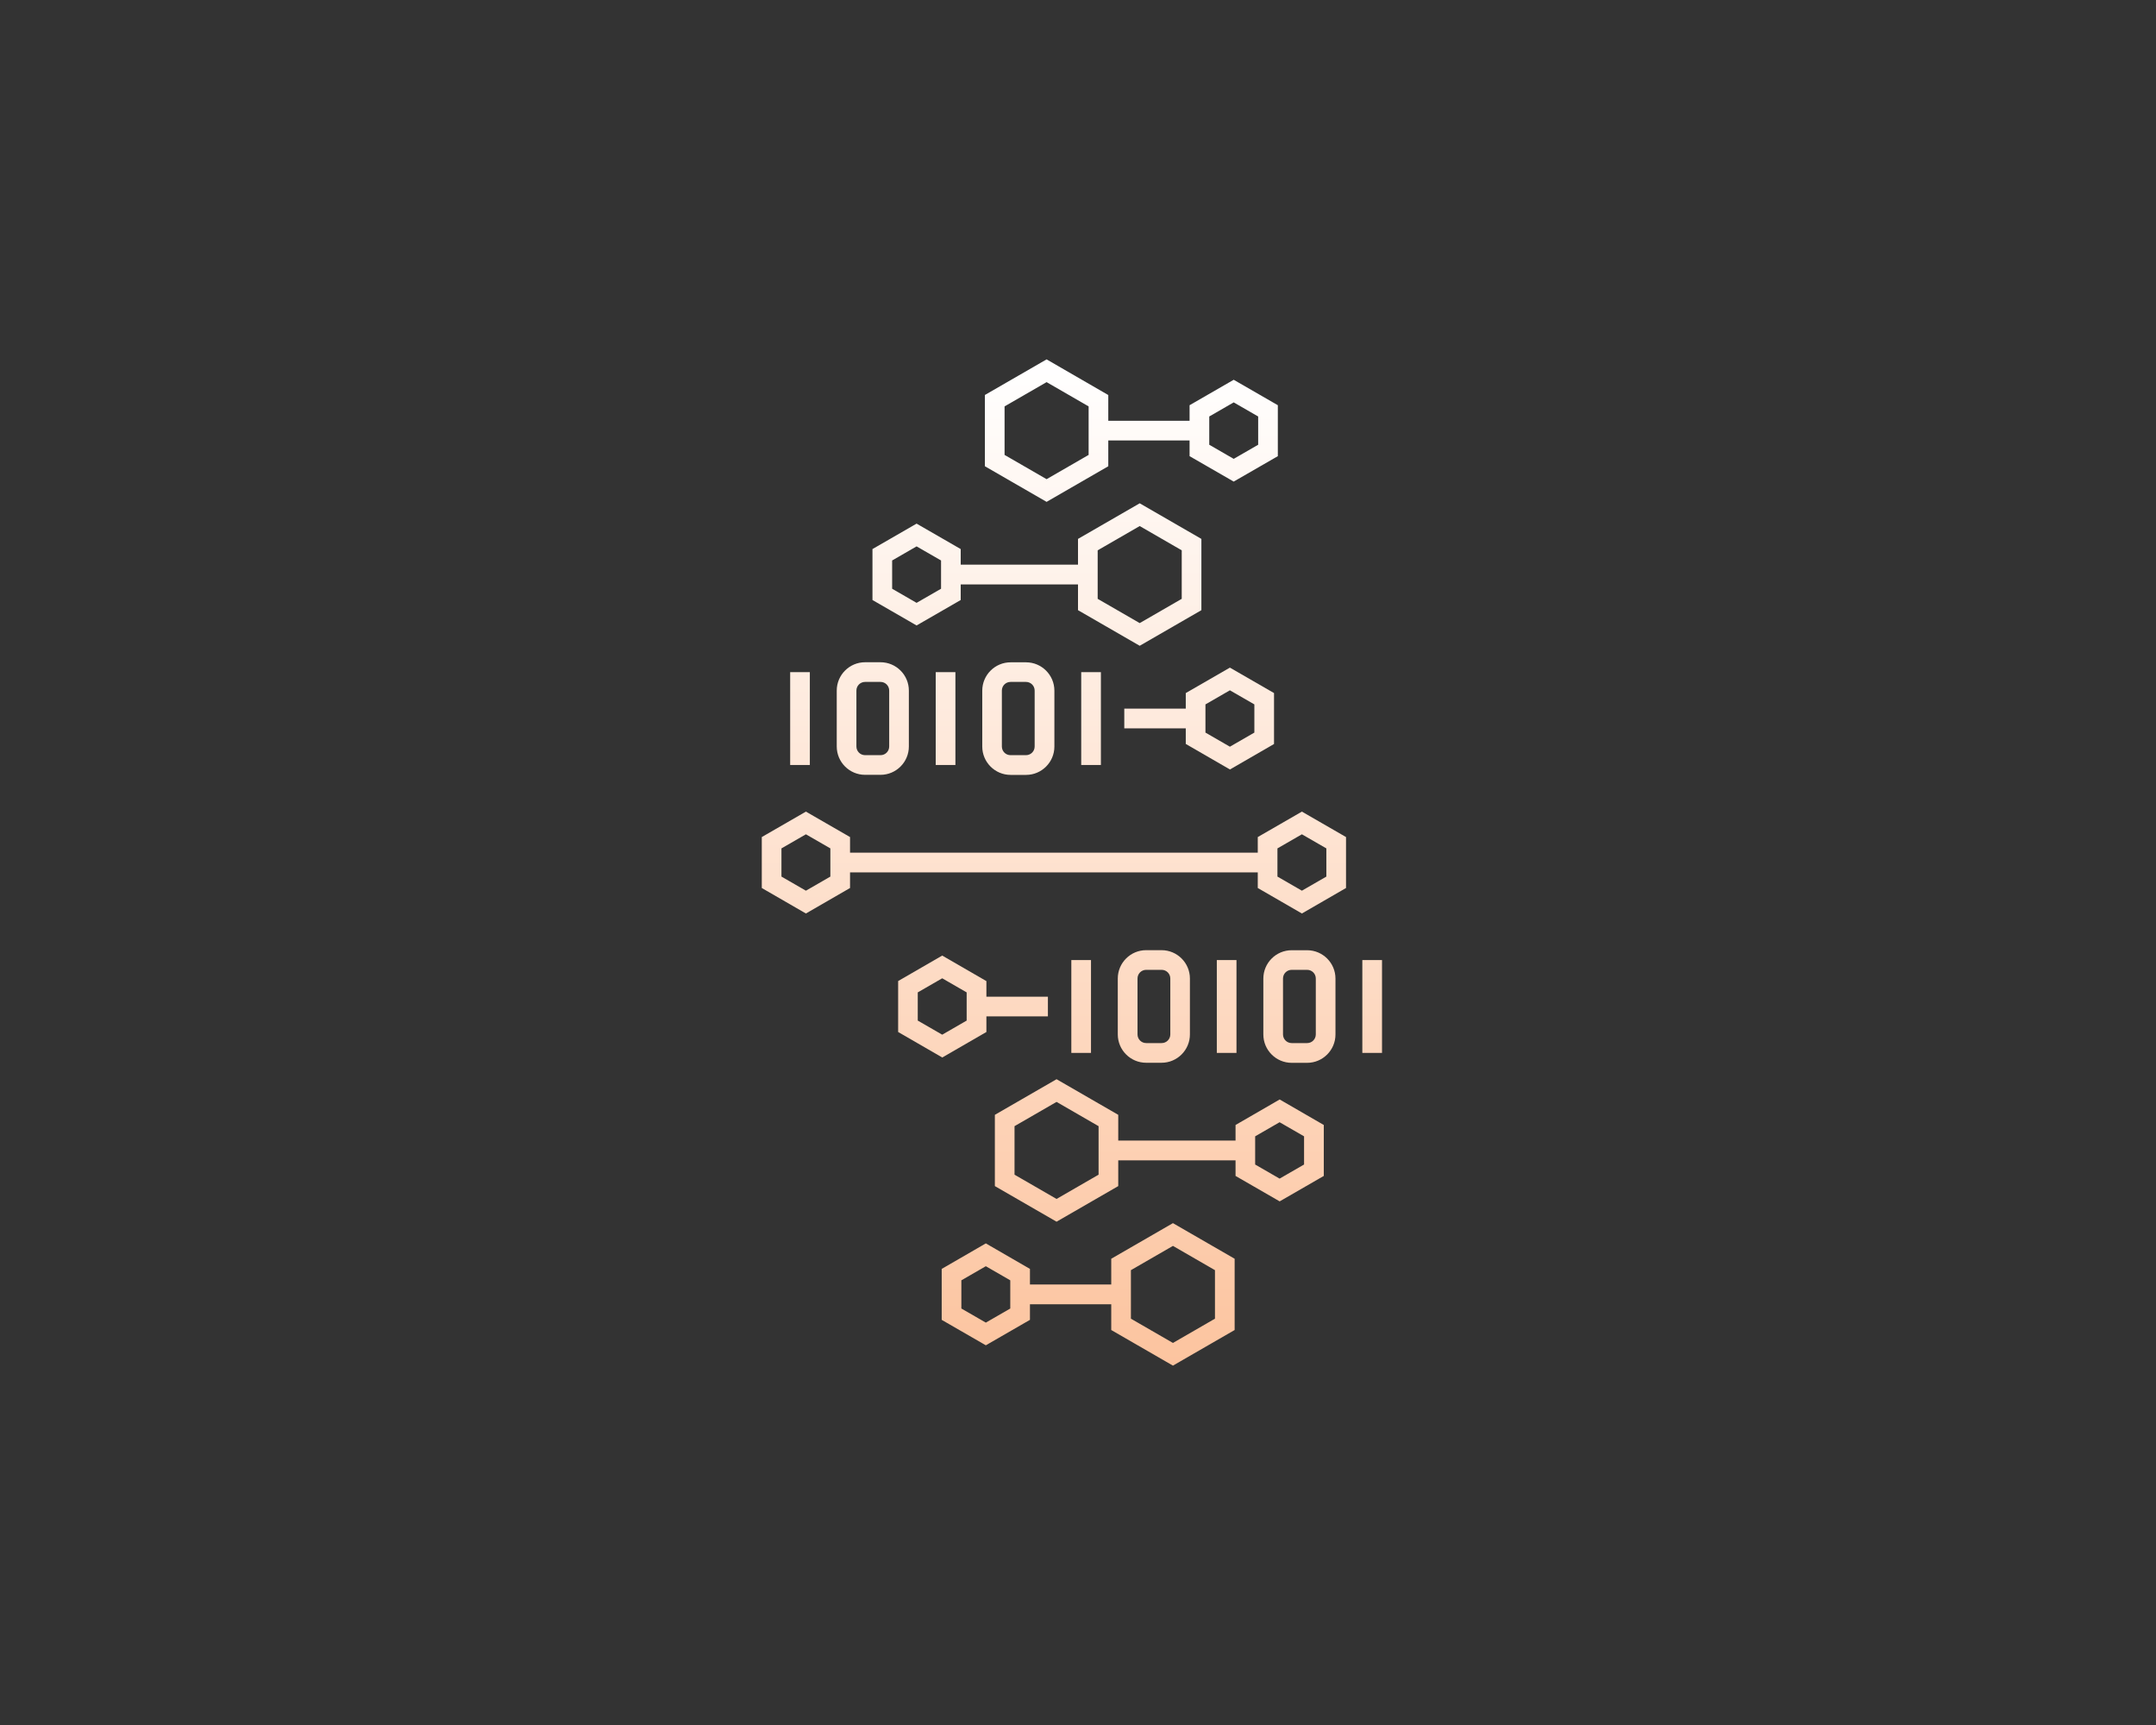 <svg width="150" height="120" viewBox="0 0 150 120" fill="none" xmlns="http://www.w3.org/2000/svg">
<rect x="0" y="0" width="150" height="120" fill="#333333" stroke="none"/>
<path d="M77.107 32.435V30.642H82.763V31.733L85.833 33.502L88.903 31.733V28.189L85.833 26.419L82.763 28.189V29.274H77.107V27.481L72.815 25L68.522 27.477V32.435L72.815 34.912L77.107 32.435ZM84.132 28.973L85.833 27.992L87.535 28.973V30.939L85.833 31.92L84.132 30.939V28.973ZM69.891 28.271L72.815 26.583L75.739 28.271V31.646L72.815 33.334L69.891 31.646V28.271Z" fill="url(#paint0_linear_902_16180)"/>
<path d="M66.84 41.745V40.655H75V42.447L79.293 44.924L83.585 42.447V37.489L79.293 35.012L75 37.489V39.282H66.84V38.196L63.77 36.426L60.7 38.196V41.74L63.77 43.51L66.84 41.74V41.745ZM76.369 38.283L79.293 36.595L82.217 38.283V41.658L79.293 43.346L76.369 41.658V38.283ZM62.069 38.99L63.77 38.009L65.472 38.99V40.956L63.77 41.937L62.069 40.956V38.99Z" fill="url(#paint1_linear_902_16180)"/>
<path d="M85.568 53.531L88.638 51.757V48.213L85.568 46.443L82.498 48.213V49.298H78.22V50.667H82.498V51.752L85.568 53.527V53.531ZM83.867 49.002L85.568 48.021L87.27 49.002V50.963L85.568 51.944L83.867 50.963V49.002Z" fill="url(#paint2_linear_902_16180)"/>
<path d="M56.343 46.758H54.975V53.217H56.343V46.758Z" fill="url(#paint3_linear_902_16180)"/>
<path d="M66.471 46.758H65.102V53.217H66.471V46.758Z" fill="url(#paint4_linear_902_16180)"/>
<path d="M60.185 53.901H61.262C62.347 53.901 63.232 53.016 63.232 51.931V48.04C63.232 46.954 62.347 46.069 61.262 46.069H60.185C59.1 46.069 58.215 46.954 58.215 48.04V51.931C58.215 53.016 59.1 53.901 60.185 53.901ZM59.583 48.04C59.583 47.707 59.852 47.438 60.185 47.438H61.262C61.595 47.438 61.864 47.707 61.864 48.04V51.931C61.864 52.264 61.595 52.533 61.262 52.533H60.185C59.852 52.533 59.583 52.264 59.583 51.931V48.04Z" fill="url(#paint5_linear_902_16180)"/>
<path d="M76.593 46.758H75.224V53.217H76.593V46.758Z" fill="url(#paint6_linear_902_16180)"/>
<path d="M70.31 46.074C69.224 46.074 68.339 46.959 68.339 48.045V51.936C68.339 53.021 69.224 53.906 70.31 53.906H71.386C72.472 53.906 73.357 53.021 73.357 51.936V48.045C73.357 46.959 72.472 46.074 71.386 46.074H70.31ZM71.984 48.04V51.931C71.984 52.264 71.715 52.533 71.382 52.533H70.305C69.972 52.533 69.703 52.264 69.703 51.931V48.04C69.703 47.707 69.972 47.438 70.305 47.438H71.382C71.715 47.438 71.984 47.707 71.984 48.04Z" fill="url(#paint7_linear_902_16180)"/>
<path d="M87.507 58.23V59.315H59.14V58.23L56.07 56.46L53 58.23V61.774L56.07 63.548L59.14 61.774V60.688H87.507V61.774L90.577 63.548L93.647 61.774V58.23L90.577 56.46L87.507 58.23ZM57.771 60.98L56.07 61.961L54.368 60.98V59.019L56.07 58.038L57.771 59.019V60.98ZM92.279 60.98L90.577 61.961L88.876 60.98V59.019L90.577 58.038L92.279 59.019V60.98Z" fill="url(#paint8_linear_902_16180)"/>
<path d="M65.557 66.472L62.487 68.247V71.791L65.557 73.565L68.627 71.791V70.705H72.906V69.337H68.627V68.251L65.557 66.477V66.472ZM67.254 70.997L65.553 71.978L63.851 70.997V69.036L65.553 68.055L67.254 69.036V70.997Z" fill="url(#paint9_linear_902_16180)"/>
<path d="M96.151 66.787H94.782V73.246H96.151V66.787Z" fill="url(#paint10_linear_902_16180)"/>
<path d="M86.026 66.787H84.658V73.246H86.026V66.787Z" fill="url(#paint11_linear_902_16180)"/>
<path d="M90.942 66.103H89.866C88.78 66.103 87.895 66.988 87.895 68.074V71.965C87.895 73.051 88.78 73.936 89.866 73.936H90.942C92.028 73.936 92.913 73.051 92.913 71.965V68.074C92.913 66.988 92.028 66.103 90.942 66.103ZM91.544 71.96C91.544 72.293 91.275 72.562 90.942 72.562H89.866C89.533 72.562 89.263 72.293 89.263 71.96V68.07C89.263 67.737 89.533 67.467 89.866 67.467H90.942C91.275 67.467 91.544 67.737 91.544 68.07V71.96Z" fill="url(#paint12_linear_902_16180)"/>
<path d="M75.904 66.787H74.536V73.246H75.904V66.787Z" fill="url(#paint13_linear_902_16180)"/>
<path d="M79.739 73.931H80.815C81.901 73.931 82.786 73.046 82.786 71.96V68.069C82.786 66.984 81.901 66.099 80.815 66.099H79.739C78.653 66.099 77.768 66.984 77.768 68.069V71.96C77.768 73.046 78.653 73.931 79.739 73.931ZM79.141 68.069C79.141 67.736 79.41 67.467 79.743 67.467H80.82C81.153 67.467 81.422 67.736 81.422 68.069V71.96C81.422 72.293 81.153 72.562 80.82 72.562H79.743C79.41 72.562 79.141 72.293 79.141 71.96V68.069Z" fill="url(#paint14_linear_902_16180)"/>
<path d="M85.961 78.26V79.345H77.8V77.553L73.508 75.076L69.216 77.553V82.511L73.508 84.988L77.8 82.511V80.718H85.961V81.804L89.031 83.574L92.101 81.804V78.26L89.031 76.485L85.961 78.26ZM76.432 81.717L73.508 83.405L70.584 81.717V78.342L73.508 76.654L76.432 78.342V81.717ZM90.728 81.01L89.026 81.991L87.325 81.01V79.049L89.026 78.068L90.728 79.049V81.01Z" fill="url(#paint15_linear_902_16180)"/>
<path d="M77.313 87.565V89.357H71.657V88.272L68.587 86.497L65.517 88.272V91.816L68.587 93.586L71.657 91.816V90.73H77.313V92.523L81.605 95L85.898 92.523V87.565L81.605 85.088L77.313 87.565ZM70.288 91.027L68.587 92.008L66.885 91.027V89.066L68.587 88.085L70.288 89.066V91.027ZM84.529 91.734L81.605 93.422L78.681 91.734V88.359L81.605 86.671L84.529 88.359V91.734Z" fill="url(#paint16_linear_902_16180)"/>
<defs>
<linearGradient id="paint0_linear_902_16180" x1="74.575" y1="25" x2="74.575" y2="95" gradientUnits="userSpaceOnUse">
<stop stop-color="white"/>
<stop offset="1" stop-color="#FCC49F"/>
</linearGradient>
<linearGradient id="paint1_linear_902_16180" x1="74.575" y1="25" x2="74.575" y2="95" gradientUnits="userSpaceOnUse">
<stop stop-color="white"/>
<stop offset="1" stop-color="#FCC49F"/>
</linearGradient>
<linearGradient id="paint2_linear_902_16180" x1="74.575" y1="25" x2="74.575" y2="95" gradientUnits="userSpaceOnUse">
<stop stop-color="white"/>
<stop offset="1" stop-color="#FCC49F"/>
</linearGradient>
<linearGradient id="paint3_linear_902_16180" x1="74.575" y1="25" x2="74.575" y2="95" gradientUnits="userSpaceOnUse">
<stop stop-color="white"/>
<stop offset="1" stop-color="#FCC49F"/>
</linearGradient>
<linearGradient id="paint4_linear_902_16180" x1="74.575" y1="25" x2="74.575" y2="95" gradientUnits="userSpaceOnUse">
<stop stop-color="white"/>
<stop offset="1" stop-color="#FCC49F"/>
</linearGradient>
<linearGradient id="paint5_linear_902_16180" x1="74.575" y1="25" x2="74.575" y2="95" gradientUnits="userSpaceOnUse">
<stop stop-color="white"/>
<stop offset="1" stop-color="#FCC49F"/>
</linearGradient>
<linearGradient id="paint6_linear_902_16180" x1="74.575" y1="25" x2="74.575" y2="95" gradientUnits="userSpaceOnUse">
<stop stop-color="white"/>
<stop offset="1" stop-color="#FCC49F"/>
</linearGradient>
<linearGradient id="paint7_linear_902_16180" x1="74.575" y1="25" x2="74.575" y2="95" gradientUnits="userSpaceOnUse">
<stop stop-color="white"/>
<stop offset="1" stop-color="#FCC49F"/>
</linearGradient>
<linearGradient id="paint8_linear_902_16180" x1="74.575" y1="25" x2="74.575" y2="95" gradientUnits="userSpaceOnUse">
<stop stop-color="white"/>
<stop offset="1" stop-color="#FCC49F"/>
</linearGradient>
<linearGradient id="paint9_linear_902_16180" x1="74.575" y1="25" x2="74.575" y2="95" gradientUnits="userSpaceOnUse">
<stop stop-color="white"/>
<stop offset="1" stop-color="#FCC49F"/>
</linearGradient>
<linearGradient id="paint10_linear_902_16180" x1="74.575" y1="25" x2="74.575" y2="95" gradientUnits="userSpaceOnUse">
<stop stop-color="white"/>
<stop offset="1" stop-color="#FCC49F"/>
</linearGradient>
<linearGradient id="paint11_linear_902_16180" x1="74.575" y1="25" x2="74.575" y2="95" gradientUnits="userSpaceOnUse">
<stop stop-color="white"/>
<stop offset="1" stop-color="#FCC49F"/>
</linearGradient>
<linearGradient id="paint12_linear_902_16180" x1="74.575" y1="25" x2="74.575" y2="95" gradientUnits="userSpaceOnUse">
<stop stop-color="white"/>
<stop offset="1" stop-color="#FCC49F"/>
</linearGradient>
<linearGradient id="paint13_linear_902_16180" x1="74.575" y1="25" x2="74.575" y2="95" gradientUnits="userSpaceOnUse">
<stop stop-color="white"/>
<stop offset="1" stop-color="#FCC49F"/>
</linearGradient>
<linearGradient id="paint14_linear_902_16180" x1="74.575" y1="25" x2="74.575" y2="95" gradientUnits="userSpaceOnUse">
<stop stop-color="white"/>
<stop offset="1" stop-color="#FCC49F"/>
</linearGradient>
<linearGradient id="paint15_linear_902_16180" x1="74.575" y1="25" x2="74.575" y2="95" gradientUnits="userSpaceOnUse">
<stop stop-color="white"/>
<stop offset="1" stop-color="#FCC49F"/>
</linearGradient>
<linearGradient id="paint16_linear_902_16180" x1="74.575" y1="25" x2="74.575" y2="95" gradientUnits="userSpaceOnUse">
<stop stop-color="white"/>
<stop offset="1" stop-color="#FCC49F"/>
</linearGradient>
</defs>
</svg>
